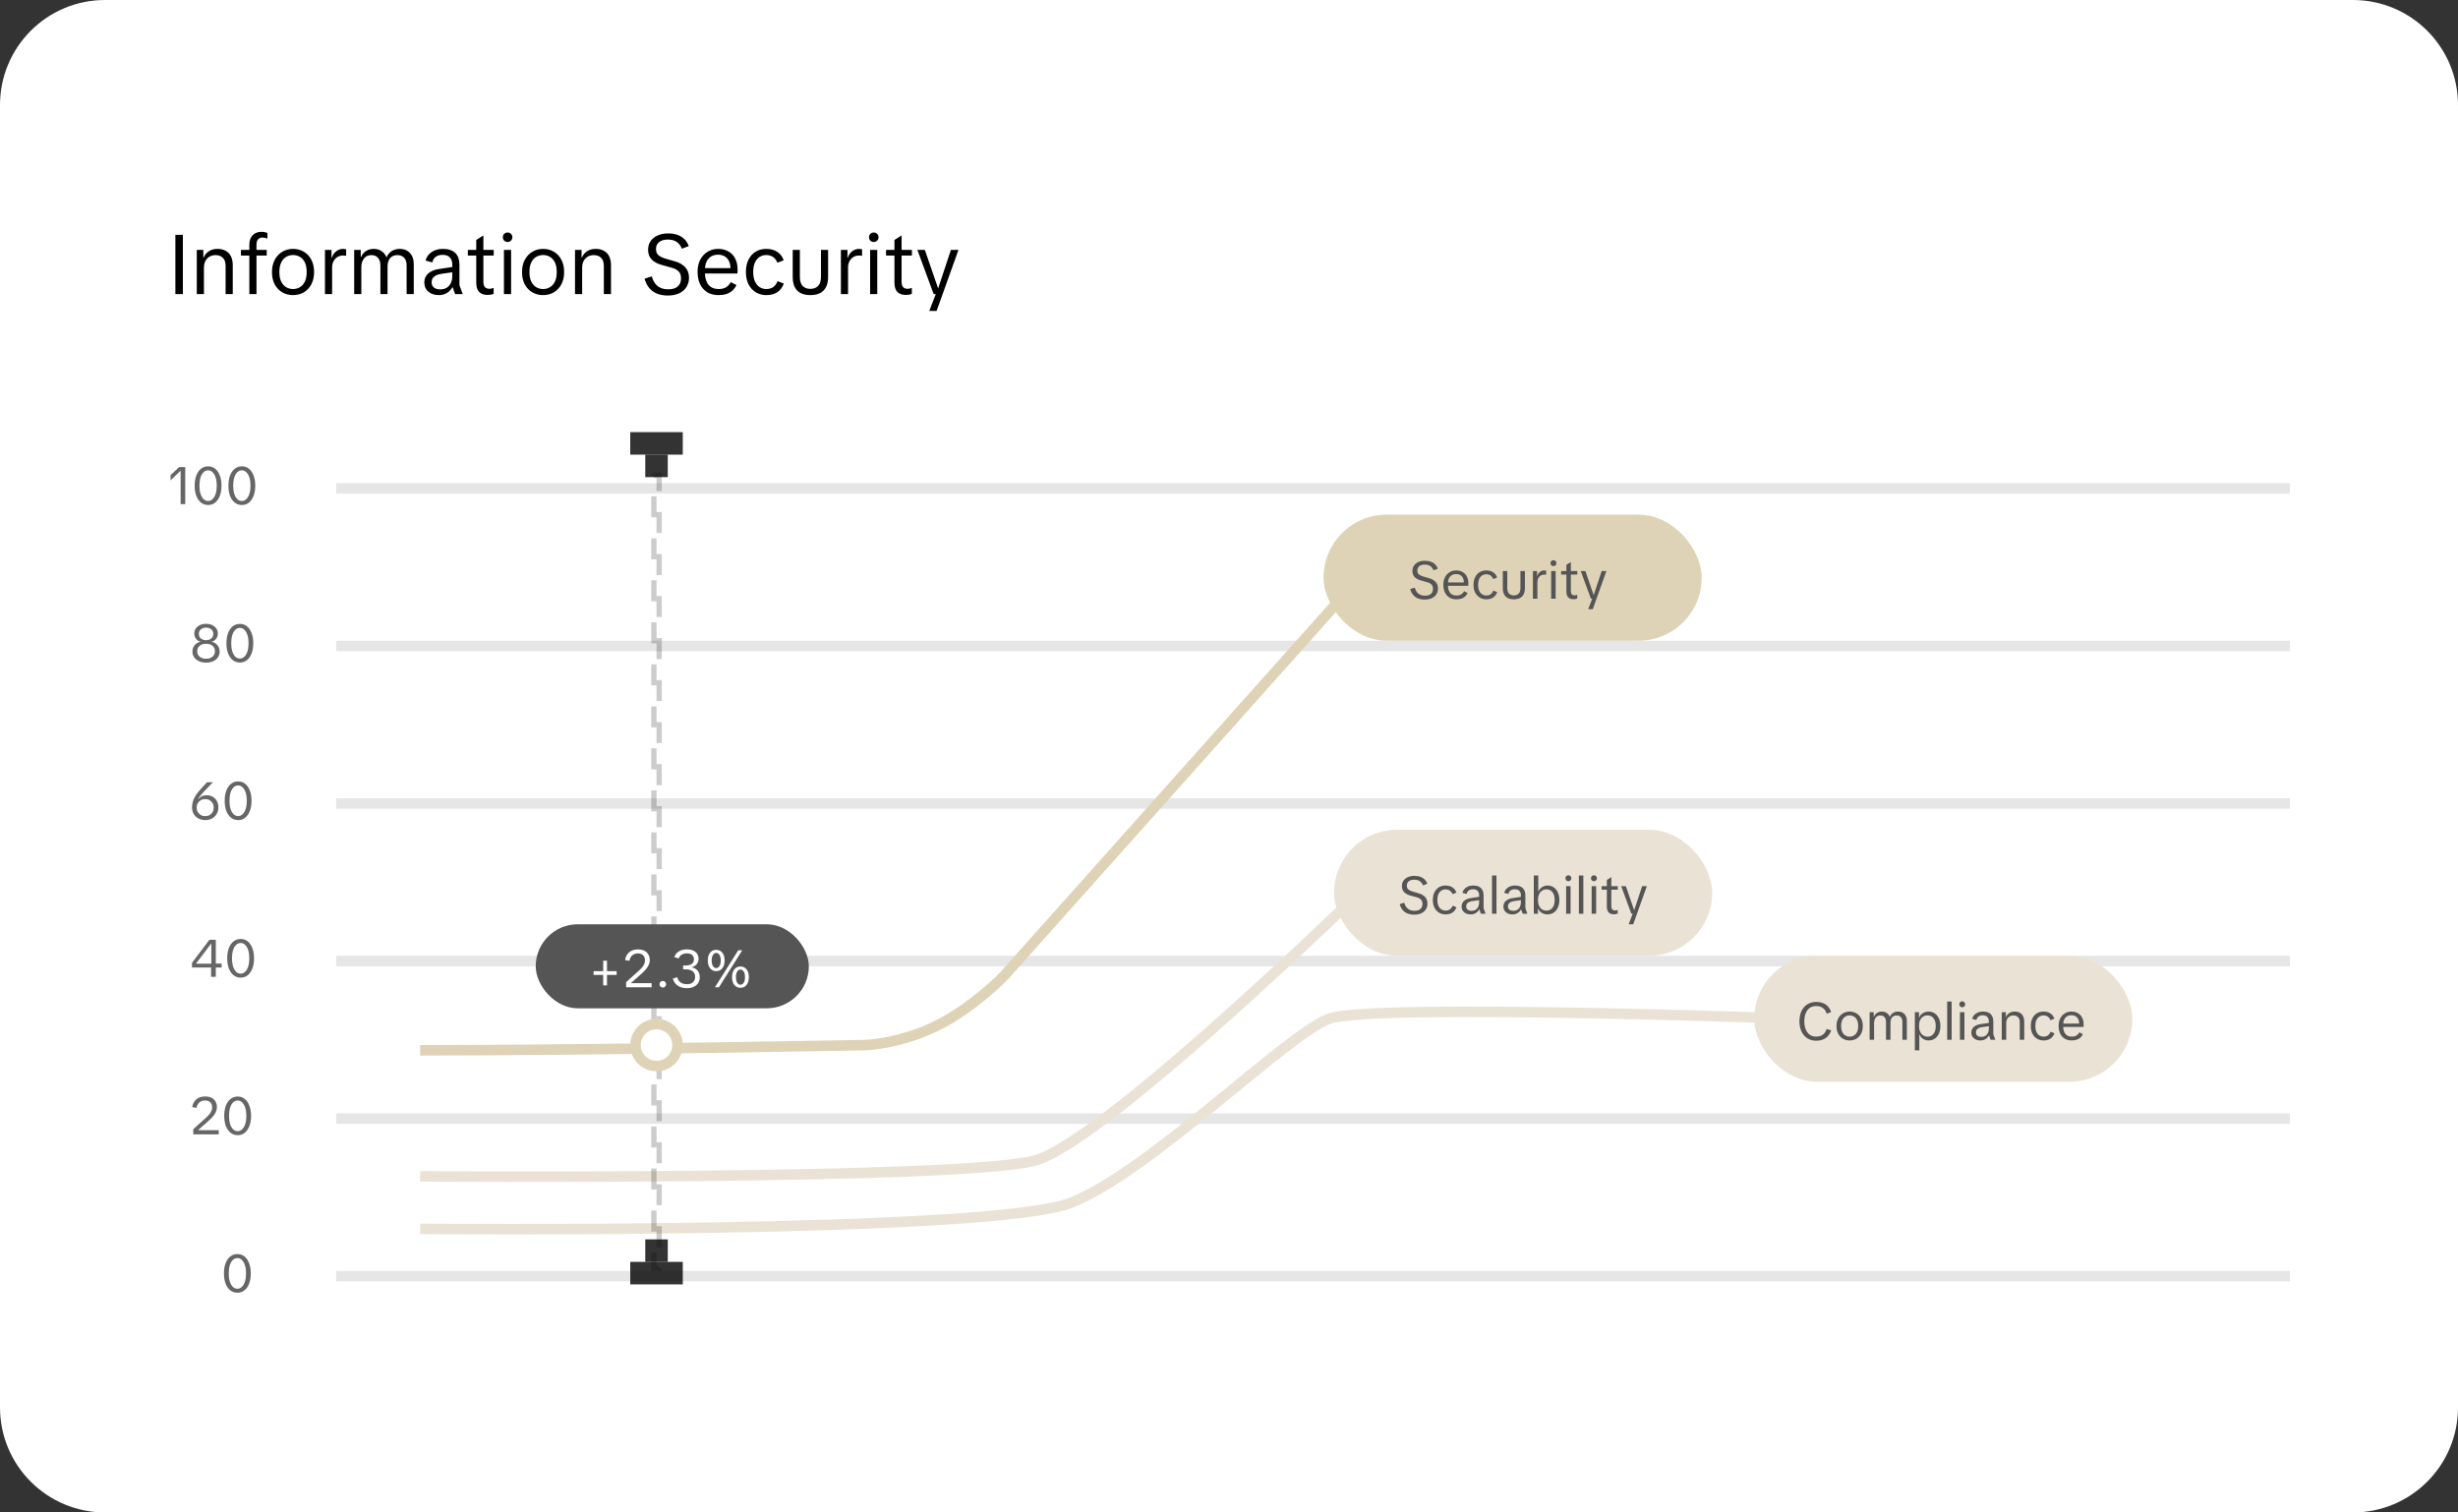 <svg width="234" height="144" viewBox="0 0 234 144" fill="none" xmlns="http://www.w3.org/2000/svg">
<rect x="0" y="0" width="234" height="144" fill="#333333" stroke="none"/>
<path d="M0 10C0 4.477 4.477 0 10 0H224C229.523 0 234 4.477 234 10V134C234 139.523 229.523 144 224 144H10C4.477 144 0 139.523 0 134V10Z" fill="white"/>
<path d="M17.195 48V44.83H17.18L16.235 45.74V45.24L17.045 44.475H17.635V48H17.195ZM19.812 48.08C19.552 48.08 19.325 48.003 19.132 47.85C18.942 47.697 18.794 47.483 18.687 47.21C18.584 46.933 18.532 46.61 18.532 46.24C18.532 45.87 18.584 45.548 18.687 45.275C18.794 44.998 18.942 44.783 19.132 44.63C19.325 44.477 19.552 44.4 19.812 44.4C20.072 44.4 20.297 44.477 20.487 44.63C20.677 44.783 20.824 44.998 20.927 45.275C21.034 45.548 21.087 45.87 21.087 46.24C21.087 46.61 21.034 46.933 20.927 47.21C20.824 47.483 20.677 47.697 20.487 47.85C20.297 48.003 20.072 48.08 19.812 48.08ZM19.812 47.7C19.972 47.7 20.114 47.64 20.237 47.52C20.364 47.4 20.462 47.23 20.532 47.01C20.602 46.79 20.637 46.533 20.637 46.24C20.637 45.947 20.602 45.69 20.532 45.47C20.462 45.25 20.364 45.08 20.237 44.96C20.114 44.84 19.972 44.78 19.812 44.78C19.649 44.78 19.504 44.84 19.377 44.96C19.254 45.08 19.157 45.25 19.087 45.47C19.02 45.69 18.987 45.947 18.987 46.24C18.987 46.533 19.02 46.79 19.087 47.01C19.157 47.23 19.254 47.4 19.377 47.52C19.504 47.64 19.649 47.7 19.812 47.7ZM23.025 48.08C22.765 48.08 22.538 48.003 22.345 47.85C22.155 47.697 22.006 47.483 21.9 47.21C21.797 46.933 21.745 46.61 21.745 46.24C21.745 45.87 21.797 45.548 21.9 45.275C22.006 44.998 22.155 44.783 22.345 44.63C22.538 44.477 22.765 44.4 23.025 44.4C23.285 44.4 23.51 44.477 23.7 44.63C23.89 44.783 24.037 44.998 24.14 45.275C24.247 45.548 24.3 45.87 24.3 46.24C24.3 46.61 24.247 46.933 24.14 47.21C24.037 47.483 23.89 47.697 23.7 47.85C23.51 48.003 23.285 48.08 23.025 48.08ZM23.025 47.7C23.185 47.7 23.326 47.64 23.45 47.52C23.576 47.4 23.675 47.23 23.745 47.01C23.815 46.79 23.85 46.533 23.85 46.24C23.85 45.947 23.815 45.69 23.745 45.47C23.675 45.25 23.576 45.08 23.45 44.96C23.326 44.84 23.185 44.78 23.025 44.78C22.861 44.78 22.716 44.84 22.59 44.96C22.466 45.08 22.37 45.25 22.3 45.47C22.233 45.69 22.2 45.947 22.2 46.24C22.2 46.533 22.233 46.79 22.3 47.01C22.37 47.23 22.466 47.4 22.59 47.52C22.716 47.64 22.861 47.7 23.025 47.7Z" fill="#666666"/>
<path d="M19.615 63.085C19.358 63.085 19.132 63.04 18.935 62.95C18.742 62.86 18.59 62.737 18.48 62.58C18.373 62.42 18.32 62.235 18.32 62.025C18.32 61.862 18.353 61.717 18.42 61.59C18.49 61.46 18.582 61.353 18.695 61.27C18.808 61.187 18.932 61.133 19.065 61.11V61.09C18.962 61.067 18.867 61.02 18.78 60.95C18.697 60.877 18.628 60.787 18.575 60.68C18.522 60.573 18.495 60.457 18.495 60.33C18.495 60.143 18.542 59.982 18.635 59.845C18.732 59.705 18.863 59.595 19.03 59.515C19.2 59.435 19.397 59.395 19.62 59.395C19.84 59.395 20.033 59.435 20.2 59.515C20.37 59.595 20.502 59.705 20.595 59.845C20.692 59.982 20.74 60.143 20.74 60.33C20.74 60.457 20.713 60.573 20.66 60.68C20.607 60.787 20.537 60.877 20.45 60.95C20.367 61.02 20.273 61.067 20.17 61.09V61.11C20.303 61.133 20.427 61.187 20.54 61.27C20.653 61.353 20.743 61.46 20.81 61.59C20.877 61.717 20.91 61.862 20.91 62.025C20.91 62.235 20.857 62.42 20.75 62.58C20.643 62.74 20.492 62.865 20.295 62.955C20.102 63.042 19.875 63.085 19.615 63.085ZM19.615 62.72C19.872 62.72 20.077 62.655 20.23 62.525C20.383 62.392 20.46 62.218 20.46 62.005C20.46 61.788 20.383 61.615 20.23 61.485C20.077 61.355 19.872 61.29 19.615 61.29C19.362 61.29 19.158 61.355 19.005 61.485C18.852 61.615 18.775 61.788 18.775 62.005C18.775 62.218 18.852 62.392 19.005 62.525C19.158 62.655 19.362 62.72 19.615 62.72ZM19.615 60.95C19.822 60.95 19.988 60.895 20.115 60.785C20.242 60.672 20.305 60.525 20.305 60.345C20.305 60.168 20.242 60.027 20.115 59.92C19.988 59.81 19.822 59.755 19.615 59.755C19.412 59.755 19.247 59.81 19.12 59.92C18.993 60.027 18.93 60.168 18.93 60.345C18.93 60.525 18.993 60.672 19.12 60.785C19.247 60.895 19.412 60.95 19.615 60.95ZM22.837 63.08C22.577 63.08 22.351 63.003 22.157 62.85C21.967 62.697 21.819 62.483 21.712 62.21C21.609 61.933 21.557 61.61 21.557 61.24C21.557 60.87 21.609 60.548 21.712 60.275C21.819 59.998 21.967 59.783 22.157 59.63C22.351 59.477 22.577 59.4 22.837 59.4C23.097 59.4 23.322 59.477 23.512 59.63C23.702 59.783 23.849 59.998 23.952 60.275C24.059 60.548 24.112 60.87 24.112 61.24C24.112 61.61 24.059 61.933 23.952 62.21C23.849 62.483 23.702 62.697 23.512 62.85C23.322 63.003 23.097 63.08 22.837 63.08ZM22.837 62.7C22.997 62.7 23.139 62.64 23.262 62.52C23.389 62.4 23.487 62.23 23.557 62.01C23.627 61.79 23.662 61.533 23.662 61.24C23.662 60.947 23.627 60.69 23.557 60.47C23.487 60.25 23.389 60.08 23.262 59.96C23.139 59.84 22.997 59.78 22.837 59.78C22.674 59.78 22.529 59.84 22.402 59.96C22.279 60.08 22.182 60.25 22.112 60.47C22.046 60.69 22.012 60.947 22.012 61.24C22.012 61.533 22.046 61.79 22.112 62.01C22.182 62.23 22.279 62.4 22.402 62.52C22.529 62.64 22.674 62.7 22.837 62.7Z" fill="#666666"/>
<path d="M19.54 78.08C19.293 78.08 19.075 78.028 18.885 77.925C18.695 77.822 18.547 77.678 18.44 77.495C18.333 77.312 18.28 77.1 18.28 76.86C18.28 76.667 18.307 76.48 18.36 76.3C18.417 76.12 18.503 75.938 18.62 75.755C18.737 75.568 18.885 75.375 19.065 75.175L19.71 74.475H20.27L19.515 75.265C19.382 75.405 19.273 75.523 19.19 75.62C19.107 75.717 19.038 75.802 18.985 75.875C18.932 75.948 18.885 76.02 18.845 76.09H18.87C18.97 75.97 19.082 75.878 19.205 75.815C19.332 75.748 19.48 75.715 19.65 75.715C19.877 75.715 20.075 75.763 20.245 75.86C20.418 75.957 20.552 76.092 20.645 76.265C20.742 76.435 20.79 76.637 20.79 76.87C20.79 77.103 20.737 77.312 20.63 77.495C20.523 77.678 20.375 77.822 20.185 77.925C19.998 78.028 19.783 78.08 19.54 78.08ZM19.54 77.705C19.697 77.705 19.835 77.67 19.955 77.6C20.078 77.53 20.173 77.435 20.24 77.315C20.31 77.192 20.345 77.05 20.345 76.89C20.345 76.733 20.31 76.595 20.24 76.475C20.17 76.352 20.075 76.255 19.955 76.185C19.835 76.115 19.695 76.08 19.535 76.08C19.378 76.08 19.238 76.115 19.115 76.185C18.992 76.255 18.895 76.352 18.825 76.475C18.755 76.595 18.72 76.733 18.72 76.89C18.72 77.05 18.755 77.192 18.825 77.315C18.895 77.435 18.992 77.53 19.115 77.6C19.238 77.67 19.38 77.705 19.54 77.705ZM22.671 78.08C22.411 78.08 22.185 78.003 21.991 77.85C21.801 77.697 21.653 77.483 21.546 77.21C21.443 76.933 21.391 76.61 21.391 76.24C21.391 75.87 21.443 75.548 21.546 75.275C21.653 74.998 21.801 74.783 21.991 74.63C22.185 74.477 22.411 74.4 22.671 74.4C22.931 74.4 23.156 74.477 23.346 74.63C23.536 74.783 23.683 74.998 23.786 75.275C23.893 75.548 23.946 75.87 23.946 76.24C23.946 76.61 23.893 76.933 23.786 77.21C23.683 77.483 23.536 77.697 23.346 77.85C23.156 78.003 22.931 78.08 22.671 78.08ZM22.671 77.7C22.831 77.7 22.973 77.64 23.096 77.52C23.223 77.4 23.321 77.23 23.391 77.01C23.461 76.79 23.496 76.533 23.496 76.24C23.496 75.947 23.461 75.69 23.391 75.47C23.321 75.25 23.223 75.08 23.096 74.96C22.973 74.84 22.831 74.78 22.671 74.78C22.508 74.78 22.363 74.84 22.236 74.96C22.113 75.08 22.016 75.25 21.946 75.47C21.88 75.69 21.846 75.947 21.846 76.24C21.846 76.533 21.88 76.79 21.946 77.01C22.016 77.23 22.113 77.4 22.236 77.52C22.363 77.64 22.508 77.7 22.671 77.7Z" fill="#666666"/>
<path d="M20.095 93V91.985L20.115 91.865V89.845H20.095L18.67 91.73V91.75H20.27L20.38 91.74H21.1V92.115H18.275V91.675L19.935 89.475H20.545V93H20.095ZM22.91 93.08C22.651 93.08 22.424 93.003 22.23 92.85C22.041 92.697 21.892 92.483 21.785 92.21C21.682 91.933 21.631 91.61 21.631 91.24C21.631 90.87 21.682 90.548 21.785 90.275C21.892 89.998 22.041 89.783 22.23 89.63C22.424 89.477 22.651 89.4 22.91 89.4C23.171 89.4 23.395 89.477 23.585 89.63C23.776 89.783 23.922 89.998 24.026 90.275C24.132 90.548 24.186 90.87 24.186 91.24C24.186 91.61 24.132 91.933 24.026 92.21C23.922 92.483 23.776 92.697 23.585 92.85C23.395 93.003 23.171 93.08 22.91 93.08ZM22.91 92.7C23.07 92.7 23.212 92.64 23.335 92.52C23.462 92.4 23.561 92.23 23.631 92.01C23.701 91.79 23.735 91.533 23.735 91.24C23.735 90.947 23.701 90.69 23.631 90.47C23.561 90.25 23.462 90.08 23.335 89.96C23.212 89.84 23.07 89.78 22.91 89.78C22.747 89.78 22.602 89.84 22.476 89.96C22.352 90.08 22.256 90.25 22.186 90.47C22.119 90.69 22.085 90.947 22.085 91.24C22.085 91.533 22.119 91.79 22.186 92.01C22.256 92.23 22.352 92.4 22.476 92.52C22.602 92.64 22.747 92.7 22.91 92.7Z" fill="#666666"/>
<path d="M18.4 108V107.51L19.615 106.415C19.762 106.285 19.877 106.165 19.96 106.055C20.043 105.945 20.103 105.84 20.14 105.74C20.177 105.637 20.195 105.532 20.195 105.425C20.195 105.225 20.135 105.067 20.015 104.95C19.898 104.833 19.732 104.775 19.515 104.775C19.302 104.775 19.125 104.837 18.985 104.96C18.845 105.08 18.753 105.253 18.71 105.48L18.3 105.405C18.333 105.198 18.402 105.02 18.505 104.87C18.612 104.717 18.75 104.6 18.92 104.52C19.09 104.437 19.29 104.395 19.52 104.395C19.757 104.395 19.958 104.435 20.125 104.515C20.292 104.595 20.42 104.712 20.51 104.865C20.603 105.015 20.65 105.197 20.65 105.41C20.65 105.553 20.622 105.693 20.565 105.83C20.512 105.963 20.428 106.102 20.315 106.245C20.202 106.385 20.058 106.533 19.885 106.69L18.875 107.58V107.605H20.825V108H18.4ZM22.627 108.08C22.367 108.08 22.141 108.003 21.947 107.85C21.757 107.697 21.609 107.483 21.502 107.21C21.399 106.933 21.347 106.61 21.347 106.24C21.347 105.87 21.399 105.548 21.502 105.275C21.609 104.998 21.757 104.783 21.947 104.63C22.141 104.477 22.367 104.4 22.627 104.4C22.887 104.4 23.112 104.477 23.302 104.63C23.492 104.783 23.639 104.998 23.742 105.275C23.849 105.548 23.902 105.87 23.902 106.24C23.902 106.61 23.849 106.933 23.742 107.21C23.639 107.483 23.492 107.697 23.302 107.85C23.112 108.003 22.887 108.08 22.627 108.08ZM22.627 107.7C22.787 107.7 22.929 107.64 23.052 107.52C23.179 107.4 23.277 107.23 23.347 107.01C23.417 106.79 23.452 106.533 23.452 106.24C23.452 105.947 23.417 105.69 23.347 105.47C23.277 105.25 23.179 105.08 23.052 104.96C22.929 104.84 22.787 104.78 22.627 104.78C22.464 104.78 22.319 104.84 22.192 104.96C22.069 105.08 21.972 105.25 21.902 105.47C21.836 105.69 21.802 105.947 21.802 106.24C21.802 106.533 21.836 106.79 21.902 107.01C21.972 107.23 22.069 107.4 22.192 107.52C22.319 107.64 22.464 107.7 22.627 107.7Z" fill="#666666"/>
<path d="M22.6 123.08C22.34 123.08 22.113 123.003 21.92 122.85C21.73 122.697 21.582 122.483 21.475 122.21C21.372 121.933 21.32 121.61 21.32 121.24C21.32 120.87 21.372 120.548 21.475 120.275C21.582 119.998 21.73 119.783 21.92 119.63C22.113 119.477 22.34 119.4 22.6 119.4C22.86 119.4 23.085 119.477 23.275 119.63C23.465 119.783 23.612 119.998 23.715 120.275C23.822 120.548 23.875 120.87 23.875 121.24C23.875 121.61 23.822 121.933 23.715 122.21C23.612 122.483 23.465 122.697 23.275 122.85C23.085 123.003 22.86 123.08 22.6 123.08ZM22.6 122.7C22.76 122.7 22.902 122.64 23.025 122.52C23.152 122.4 23.25 122.23 23.32 122.01C23.39 121.79 23.425 121.533 23.425 121.24C23.425 120.947 23.39 120.69 23.32 120.47C23.25 120.25 23.152 120.08 23.025 119.96C22.902 119.84 22.76 119.78 22.6 119.78C22.437 119.78 22.292 119.84 22.165 119.96C22.042 120.08 21.945 120.25 21.875 120.47C21.808 120.69 21.775 120.947 21.775 121.24C21.775 121.533 21.808 121.79 21.875 122.01C21.945 122.23 22.042 122.4 22.165 122.52C22.292 122.64 22.437 122.7 22.6 122.7Z" fill="#666666"/>
<rect x="32" y="46" width="186" height="1" fill="black" fill-opacity="0.1"/>
<rect x="32" y="61" width="186" height="1" fill="black" fill-opacity="0.1"/>
<rect x="32" y="76" width="186" height="1" fill="black" fill-opacity="0.1"/>
<rect x="32" y="91" width="186" height="1" fill="black" fill-opacity="0.1"/>
<rect x="32" y="106" width="186" height="1" fill="black" fill-opacity="0.1"/>
<rect x="32" y="121" width="186" height="1" fill="black" fill-opacity="0.1"/>
<path d="M40 117C40 117 94.5 117.5 102 114.5C109.5 111.5 122.5 98.5 126.5 97C130.5 95.499 171 97 171 97" stroke="#EAE3D5"/>
<path d="M40 112C40 112 91.5 112.376 98.5 110.5C105.5 108.624 132.5 82 132.5 82" stroke="#EAE3D5"/>
<path d="M40 100C56.207 100 82.5 99.5 82.5 99.5C82.5 99.5 85.971 99.347 89.5 97.5C92.805 95.77 95.5 93 95.5 93L133 51" stroke="#DFD3B7"/>
<rect x="167" y="91" width="36" height="12" rx="6" fill="#EAE3D5"/>
<path d="M172.9 99.085C172.583 99.085 172.305 99.01 172.065 98.86C171.825 98.707 171.638 98.492 171.505 98.215C171.372 97.938 171.305 97.613 171.305 97.24C171.305 96.957 171.342 96.703 171.415 96.48C171.492 96.253 171.6 96.058 171.74 95.895C171.88 95.732 172.047 95.608 172.24 95.525C172.437 95.438 172.655 95.395 172.895 95.395C173.142 95.395 173.358 95.432 173.545 95.505C173.732 95.575 173.89 95.682 174.02 95.825C174.15 95.968 174.252 96.147 174.325 96.36L173.905 96.51C173.825 96.267 173.7 96.085 173.53 95.965C173.363 95.845 173.15 95.785 172.89 95.785C172.66 95.785 172.46 95.843 172.29 95.96C172.123 96.077 171.995 96.245 171.905 96.465C171.815 96.682 171.77 96.94 171.77 97.24C171.77 97.537 171.815 97.795 171.905 98.015C171.998 98.232 172.128 98.4 172.295 98.52C172.465 98.637 172.665 98.695 172.895 98.695C173.152 98.695 173.363 98.635 173.53 98.515C173.697 98.392 173.82 98.208 173.9 97.965L174.33 98.105C174.253 98.322 174.148 98.502 174.015 98.645C173.885 98.788 173.727 98.898 173.54 98.975C173.353 99.048 173.14 99.085 172.9 99.085ZM176.084 99.06C175.847 99.06 175.634 99.005 175.444 98.895C175.254 98.782 175.104 98.623 174.994 98.42C174.887 98.213 174.834 97.97 174.834 97.69C174.834 97.407 174.889 97.163 174.999 96.96C175.109 96.753 175.259 96.593 175.449 96.48C175.639 96.367 175.851 96.31 176.084 96.31C176.324 96.31 176.539 96.367 176.729 96.48C176.919 96.59 177.067 96.748 177.174 96.955C177.284 97.158 177.339 97.403 177.339 97.69C177.339 97.97 177.284 98.213 177.174 98.42C177.067 98.623 176.919 98.782 176.729 98.895C176.539 99.005 176.324 99.06 176.084 99.06ZM176.089 98.7C176.236 98.7 176.371 98.663 176.494 98.59C176.617 98.517 176.716 98.407 176.789 98.26C176.862 98.11 176.899 97.92 176.899 97.69C176.899 97.457 176.862 97.265 176.789 97.115C176.716 96.965 176.617 96.855 176.494 96.785C176.371 96.712 176.236 96.675 176.089 96.675C175.939 96.675 175.802 96.712 175.679 96.785C175.556 96.855 175.457 96.965 175.384 97.115C175.311 97.265 175.274 97.457 175.274 97.69C175.274 97.92 175.311 98.11 175.384 98.26C175.457 98.407 175.556 98.517 175.679 98.59C175.802 98.663 175.939 98.7 176.089 98.7ZM177.987 99V96.37H178.377V96.795H178.397C178.463 96.638 178.562 96.518 178.692 96.435C178.822 96.352 178.973 96.31 179.147 96.31C179.33 96.31 179.485 96.353 179.612 96.44C179.742 96.523 179.838 96.643 179.902 96.8H179.917C179.987 96.643 180.088 96.523 180.222 96.44C180.358 96.353 180.517 96.31 180.697 96.31C180.86 96.31 181.003 96.345 181.127 96.415C181.25 96.482 181.348 96.583 181.422 96.72C181.495 96.857 181.532 97.028 181.532 97.235V99H181.107V97.29C181.107 97.093 181.058 96.943 180.962 96.84C180.865 96.733 180.73 96.68 180.557 96.68C180.37 96.68 180.225 96.742 180.122 96.865C180.022 96.985 179.972 97.155 179.972 97.375V99H179.547V97.29C179.547 97.097 179.498 96.947 179.402 96.84C179.308 96.733 179.177 96.68 179.007 96.68C178.823 96.68 178.678 96.747 178.572 96.88C178.465 97.01 178.412 97.187 178.412 97.41V99H177.987ZM182.293 100V96.37H182.688V96.87H182.708C182.748 96.76 182.812 96.663 182.898 96.58C182.988 96.497 183.092 96.432 183.208 96.385C183.325 96.335 183.45 96.31 183.583 96.31C183.81 96.31 184.008 96.367 184.178 96.48C184.352 96.59 184.485 96.748 184.578 96.955C184.675 97.162 184.723 97.407 184.723 97.69C184.723 97.97 184.675 98.213 184.578 98.42C184.485 98.627 184.353 98.785 184.183 98.895C184.013 99.005 183.813 99.06 183.583 99.06C183.457 99.06 183.337 99.037 183.223 98.99C183.11 98.94 183.01 98.873 182.923 98.79C182.84 98.703 182.777 98.605 182.733 98.495H182.718V100H182.293ZM183.498 98.7C183.658 98.7 183.797 98.66 183.913 98.58C184.03 98.5 184.12 98.385 184.183 98.235C184.25 98.082 184.283 97.9 184.283 97.69C184.283 97.477 184.25 97.295 184.183 97.145C184.12 96.995 184.03 96.88 183.913 96.8C183.797 96.717 183.658 96.675 183.498 96.675C183.335 96.675 183.192 96.717 183.068 96.8C182.948 96.88 182.855 96.995 182.788 97.145C182.722 97.295 182.688 97.477 182.688 97.69C182.688 97.89 182.723 98.067 182.793 98.22C182.863 98.373 182.958 98.492 183.078 98.575C183.202 98.658 183.342 98.7 183.498 98.7ZM185.37 99V95.355H185.795V99H185.37ZM186.585 99V96.37H187.01V99H186.585ZM186.805 95.9C186.725 95.9 186.657 95.873 186.6 95.82C186.547 95.767 186.52 95.698 186.52 95.615C186.52 95.535 186.547 95.468 186.6 95.415C186.657 95.362 186.725 95.335 186.805 95.335C186.882 95.335 186.947 95.362 187 95.415C187.057 95.468 187.085 95.535 187.085 95.615C187.085 95.698 187.057 95.767 187 95.82C186.947 95.873 186.882 95.9 186.805 95.9ZM188.541 99.06C188.281 99.06 188.071 98.992 187.911 98.855C187.751 98.718 187.671 98.537 187.671 98.31C187.671 98.093 187.748 97.915 187.901 97.775C188.058 97.635 188.278 97.545 188.561 97.505L189.561 97.355V97.67L188.691 97.795C188.495 97.825 188.348 97.882 188.251 97.965C188.155 98.048 188.106 98.158 188.106 98.295C188.106 98.428 188.151 98.533 188.241 98.61C188.335 98.683 188.463 98.72 188.626 98.72C188.77 98.72 188.895 98.688 189.001 98.625C189.108 98.558 189.19 98.467 189.246 98.35C189.306 98.23 189.336 98.09 189.336 97.93V97.225C189.336 97.055 189.288 96.92 189.191 96.82C189.098 96.717 188.956 96.665 188.766 96.665C188.6 96.665 188.465 96.702 188.361 96.775C188.258 96.848 188.186 96.962 188.146 97.115L187.746 97.005C187.803 96.792 187.923 96.623 188.106 96.5C188.29 96.373 188.513 96.31 188.776 96.31C189.106 96.31 189.353 96.392 189.516 96.555C189.68 96.718 189.761 96.945 189.761 97.235V98.465L189.956 99H189.506L189.361 98.595H189.341C189.265 98.735 189.156 98.848 189.016 98.935C188.88 99.018 188.721 99.06 188.541 99.06ZM192.28 99V97.33C192.28 97.107 192.225 96.943 192.115 96.84C192.005 96.733 191.862 96.68 191.685 96.68C191.475 96.68 191.307 96.748 191.18 96.885C191.053 97.018 190.99 97.198 190.99 97.425V99H190.565V96.37H190.955V96.83H190.97C191.04 96.667 191.145 96.54 191.285 96.45C191.425 96.357 191.595 96.31 191.795 96.31C191.982 96.31 192.142 96.347 192.275 96.42C192.412 96.49 192.517 96.597 192.59 96.74C192.667 96.883 192.705 97.063 192.705 97.28V99H192.28ZM194.545 99.06C194.319 99.06 194.114 99.007 193.93 98.9C193.747 98.79 193.6 98.633 193.49 98.43C193.384 98.223 193.33 97.975 193.33 97.685C193.33 97.392 193.384 97.143 193.49 96.94C193.597 96.733 193.74 96.577 193.92 96.47C194.104 96.363 194.309 96.31 194.535 96.31C194.792 96.31 195.007 96.365 195.18 96.475C195.357 96.582 195.49 96.752 195.58 96.985L195.205 97.135C195.139 96.975 195.049 96.858 194.935 96.785C194.825 96.712 194.689 96.675 194.525 96.675C194.399 96.675 194.277 96.71 194.16 96.78C194.044 96.847 193.949 96.955 193.875 97.105C193.802 97.252 193.765 97.445 193.765 97.685C193.765 97.922 193.802 98.115 193.875 98.265C193.949 98.415 194.044 98.525 194.16 98.595C194.28 98.665 194.405 98.7 194.535 98.7C194.702 98.7 194.84 98.662 194.95 98.585C195.06 98.508 195.149 98.39 195.215 98.23L195.585 98.375C195.499 98.605 195.369 98.777 195.195 98.89C195.022 99.003 194.805 99.06 194.545 99.06ZM197.217 99.06C196.96 99.06 196.738 99.003 196.552 98.89C196.365 98.773 196.222 98.61 196.122 98.4C196.025 98.19 195.977 97.948 195.977 97.675C195.977 97.402 196.028 97.163 196.132 96.96C196.238 96.757 196.383 96.598 196.567 96.485C196.753 96.368 196.963 96.31 197.197 96.31C197.43 96.31 197.633 96.36 197.807 96.46C197.983 96.557 198.118 96.697 198.212 96.88C198.308 97.06 198.357 97.275 198.357 97.525C198.357 97.572 198.357 97.618 198.357 97.665C198.357 97.712 198.353 97.748 198.347 97.775H196.227V97.455H198.087L197.937 97.53C197.94 97.34 197.912 97.18 197.852 97.05C197.792 96.92 197.705 96.822 197.592 96.755C197.478 96.688 197.345 96.655 197.192 96.655C197.042 96.655 196.908 96.688 196.792 96.755C196.675 96.822 196.582 96.925 196.512 97.065C196.445 97.205 196.412 97.388 196.412 97.615V97.69C196.412 98.01 196.48 98.258 196.617 98.435C196.757 98.612 196.965 98.7 197.242 98.7C197.405 98.7 197.545 98.667 197.662 98.6C197.778 98.533 197.875 98.43 197.952 98.29L198.292 98.46C198.232 98.59 198.152 98.7 198.052 98.79C197.952 98.88 197.832 98.948 197.692 98.995C197.552 99.038 197.393 99.06 197.217 99.06Z" fill="#555555"/>
<rect x="127" y="79" width="36" height="12" rx="6" fill="#EAE3D5"/>
<path d="M134.63 87.085C134.397 87.085 134.185 87.048 133.995 86.975C133.808 86.898 133.652 86.785 133.525 86.635C133.402 86.485 133.31 86.302 133.25 86.085L133.68 85.945C133.727 86.115 133.793 86.257 133.88 86.37C133.967 86.483 134.075 86.57 134.205 86.63C134.335 86.687 134.485 86.715 134.655 86.715C134.822 86.715 134.962 86.69 135.075 86.64C135.192 86.587 135.278 86.51 135.335 86.41C135.392 86.31 135.42 86.192 135.42 86.055C135.42 85.878 135.372 85.743 135.275 85.65C135.182 85.553 135.045 85.48 134.865 85.43L134.305 85.275C134.028 85.202 133.818 85.092 133.675 84.945C133.532 84.795 133.46 84.603 133.46 84.37C133.46 84.17 133.508 83.998 133.605 83.855C133.705 83.708 133.843 83.595 134.02 83.515C134.2 83.432 134.412 83.39 134.655 83.39C134.858 83.39 135.042 83.418 135.205 83.475C135.368 83.532 135.507 83.617 135.62 83.73C135.737 83.843 135.823 83.982 135.88 84.145L135.47 84.3C135.397 84.113 135.292 83.977 135.155 83.89C135.018 83.8 134.847 83.755 134.64 83.755C134.413 83.755 134.238 83.805 134.115 83.905C133.992 84.005 133.93 84.143 133.93 84.32C133.93 84.473 133.977 84.593 134.07 84.68C134.163 84.763 134.305 84.833 134.495 84.89L135.07 85.055C135.33 85.132 135.532 85.25 135.675 85.41C135.822 85.57 135.895 85.777 135.895 86.03C135.895 86.24 135.843 86.425 135.74 86.585C135.64 86.742 135.495 86.865 135.305 86.955C135.118 87.042 134.893 87.085 134.63 87.085ZM137.619 87.06C137.393 87.06 137.188 87.007 137.004 86.9C136.821 86.79 136.674 86.633 136.564 86.43C136.458 86.223 136.404 85.975 136.404 85.685C136.404 85.392 136.458 85.143 136.564 84.94C136.671 84.733 136.814 84.577 136.994 84.47C137.178 84.363 137.383 84.31 137.609 84.31C137.866 84.31 138.081 84.365 138.254 84.475C138.431 84.582 138.564 84.752 138.654 84.985L138.279 85.135C138.213 84.975 138.123 84.858 138.009 84.785C137.899 84.712 137.763 84.675 137.599 84.675C137.473 84.675 137.351 84.71 137.234 84.78C137.118 84.847 137.023 84.955 136.949 85.105C136.876 85.252 136.839 85.445 136.839 85.685C136.839 85.922 136.876 86.115 136.949 86.265C137.023 86.415 137.118 86.525 137.234 86.595C137.354 86.665 137.479 86.7 137.609 86.7C137.776 86.7 137.914 86.662 138.024 86.585C138.134 86.508 138.223 86.39 138.289 86.23L138.659 86.375C138.573 86.605 138.443 86.777 138.269 86.89C138.096 87.003 137.879 87.06 137.619 87.06ZM140.014 87.06C139.754 87.06 139.544 86.992 139.384 86.855C139.224 86.718 139.144 86.537 139.144 86.31C139.144 86.093 139.221 85.915 139.374 85.775C139.531 85.635 139.751 85.545 140.034 85.505L141.034 85.355V85.67L140.164 85.795C139.967 85.825 139.821 85.882 139.724 85.965C139.627 86.048 139.579 86.158 139.579 86.295C139.579 86.428 139.624 86.533 139.714 86.61C139.807 86.683 139.936 86.72 140.099 86.72C140.242 86.72 140.367 86.688 140.474 86.625C140.581 86.558 140.662 86.467 140.719 86.35C140.779 86.23 140.809 86.09 140.809 85.93V85.225C140.809 85.055 140.761 84.92 140.664 84.82C140.571 84.717 140.429 84.665 140.239 84.665C140.072 84.665 139.937 84.702 139.834 84.775C139.731 84.848 139.659 84.962 139.619 85.115L139.219 85.005C139.276 84.792 139.396 84.623 139.579 84.5C139.762 84.373 139.986 84.31 140.249 84.31C140.579 84.31 140.826 84.392 140.989 84.555C141.152 84.718 141.234 84.945 141.234 85.235V86.465L141.429 87H140.979L140.834 86.595H140.814C140.737 86.735 140.629 86.848 140.489 86.935C140.352 87.018 140.194 87.06 140.014 87.06ZM142.038 87V83.355H142.463V87H142.038ZM143.993 87.06C143.733 87.06 143.523 86.992 143.363 86.855C143.203 86.718 143.123 86.537 143.123 86.31C143.123 86.093 143.2 85.915 143.353 85.775C143.51 85.635 143.73 85.545 144.013 85.505L145.013 85.355V85.67L144.143 85.795C143.947 85.825 143.8 85.882 143.703 85.965C143.607 86.048 143.558 86.158 143.558 86.295C143.558 86.428 143.603 86.533 143.693 86.61C143.787 86.683 143.915 86.72 144.078 86.72C144.222 86.72 144.347 86.688 144.453 86.625C144.56 86.558 144.642 86.467 144.698 86.35C144.758 86.23 144.788 86.09 144.788 85.93V85.225C144.788 85.055 144.74 84.92 144.643 84.82C144.55 84.717 144.408 84.665 144.218 84.665C144.052 84.665 143.917 84.702 143.813 84.775C143.71 84.848 143.638 84.962 143.598 85.115L143.198 85.005C143.255 84.792 143.375 84.623 143.558 84.5C143.742 84.373 143.965 84.31 144.228 84.31C144.558 84.31 144.805 84.392 144.968 84.555C145.132 84.718 145.213 84.945 145.213 85.235V86.465L145.408 87H144.958L144.813 86.595H144.793C144.717 86.735 144.608 86.848 144.468 86.935C144.332 87.018 144.173 87.06 143.993 87.06ZM147.222 86.7C147.382 86.7 147.52 86.66 147.637 86.58C147.754 86.497 147.844 86.38 147.907 86.23C147.974 86.077 148.007 85.895 148.007 85.685C148.007 85.472 147.974 85.29 147.907 85.14C147.844 84.99 147.754 84.875 147.637 84.795C147.52 84.715 147.382 84.675 147.222 84.675C147.065 84.675 146.925 84.717 146.802 84.8C146.682 84.883 146.587 85 146.517 85.15C146.447 85.3 146.412 85.478 146.412 85.685C146.412 85.895 146.445 86.077 146.512 86.23C146.579 86.38 146.672 86.497 146.792 86.58C146.915 86.66 147.059 86.7 147.222 86.7ZM146.017 87V83.355H146.442V84.875H146.457C146.5 84.768 146.564 84.673 146.647 84.59C146.734 84.503 146.834 84.435 146.947 84.385C147.06 84.335 147.18 84.31 147.307 84.31C147.537 84.31 147.737 84.367 147.907 84.48C148.077 84.59 148.209 84.748 148.302 84.955C148.399 85.158 148.447 85.402 148.447 85.685C148.447 85.965 148.399 86.208 148.302 86.415C148.209 86.622 148.075 86.782 147.902 86.895C147.732 87.005 147.534 87.06 147.307 87.06C147.174 87.06 147.049 87.037 146.932 86.99C146.815 86.943 146.712 86.878 146.622 86.795C146.535 86.708 146.472 86.612 146.432 86.505H146.412V87H146.017ZM149.093 87V84.37H149.518V87H149.093ZM149.313 83.9C149.233 83.9 149.165 83.873 149.108 83.82C149.055 83.767 149.028 83.698 149.028 83.615C149.028 83.535 149.055 83.468 149.108 83.415C149.165 83.362 149.233 83.335 149.313 83.335C149.39 83.335 149.455 83.362 149.508 83.415C149.565 83.468 149.593 83.535 149.593 83.615C149.593 83.698 149.565 83.767 149.508 83.82C149.455 83.873 149.39 83.9 149.313 83.9ZM150.309 87V83.355H150.734V87H150.309ZM151.525 87V84.37H151.95V87H151.525ZM151.745 83.9C151.665 83.9 151.597 83.873 151.54 83.82C151.487 83.767 151.46 83.698 151.46 83.615C151.46 83.535 151.487 83.468 151.54 83.415C151.597 83.362 151.665 83.335 151.745 83.335C151.822 83.335 151.887 83.362 151.94 83.415C151.997 83.468 152.025 83.535 152.025 83.615C152.025 83.698 151.997 83.767 151.94 83.82C151.887 83.873 151.822 83.9 151.745 83.9ZM153.652 87.05C153.429 87.05 153.259 86.99 153.142 86.87C153.029 86.75 152.972 86.565 152.972 86.315V83.78L153.397 83.51V86.265C153.397 86.408 153.427 86.515 153.487 86.585C153.55 86.652 153.637 86.685 153.747 86.685C153.784 86.685 153.822 86.682 153.862 86.675C153.905 86.665 153.954 86.65 154.007 86.63V86.985C153.95 87.008 153.894 87.025 153.837 87.035C153.78 87.045 153.719 87.05 153.652 87.05ZM152.472 84.705V84.37H154.012V84.705H152.472ZM155.046 88L155.456 86.935L155.546 86.74L156.331 84.37H156.781L155.481 88H155.046ZM155.306 87L154.336 84.37H154.781L155.601 86.75H155.736V87H155.306Z" fill="#555555"/>
<rect x="126" y="49" width="36" height="12" rx="6" fill="#DFD3B7"/>
<path d="M135.63 57.085C135.397 57.085 135.185 57.048 134.995 56.975C134.808 56.898 134.652 56.785 134.525 56.635C134.402 56.485 134.31 56.302 134.25 56.085L134.68 55.945C134.727 56.115 134.793 56.257 134.88 56.37C134.967 56.483 135.075 56.57 135.205 56.63C135.335 56.687 135.485 56.715 135.655 56.715C135.822 56.715 135.962 56.69 136.075 56.64C136.192 56.587 136.278 56.51 136.335 56.41C136.392 56.31 136.42 56.192 136.42 56.055C136.42 55.878 136.372 55.743 136.275 55.65C136.182 55.553 136.045 55.48 135.865 55.43L135.305 55.275C135.028 55.202 134.818 55.092 134.675 54.945C134.532 54.795 134.46 54.603 134.46 54.37C134.46 54.17 134.508 53.998 134.605 53.855C134.705 53.708 134.843 53.595 135.02 53.515C135.2 53.432 135.412 53.39 135.655 53.39C135.858 53.39 136.042 53.418 136.205 53.475C136.368 53.532 136.507 53.617 136.62 53.73C136.737 53.843 136.823 53.982 136.88 54.145L136.47 54.3C136.397 54.113 136.292 53.977 136.155 53.89C136.018 53.8 135.847 53.755 135.64 53.755C135.413 53.755 135.238 53.805 135.115 53.905C134.992 54.005 134.93 54.143 134.93 54.32C134.93 54.473 134.977 54.593 135.07 54.68C135.163 54.763 135.305 54.833 135.495 54.89L136.07 55.055C136.33 55.132 136.532 55.25 136.675 55.41C136.822 55.57 136.895 55.777 136.895 56.03C136.895 56.24 136.843 56.425 136.74 56.585C136.64 56.742 136.495 56.865 136.305 56.955C136.118 57.042 135.893 57.085 135.63 57.085ZM138.644 57.06C138.388 57.06 138.166 57.003 137.979 56.89C137.793 56.773 137.649 56.61 137.549 56.4C137.453 56.19 137.404 55.948 137.404 55.675C137.404 55.402 137.456 55.163 137.559 54.96C137.666 54.757 137.811 54.598 137.994 54.485C138.181 54.368 138.391 54.31 138.624 54.31C138.858 54.31 139.061 54.36 139.234 54.46C139.411 54.557 139.546 54.697 139.639 54.88C139.736 55.06 139.784 55.275 139.784 55.525C139.784 55.572 139.784 55.618 139.784 55.665C139.784 55.712 139.781 55.748 139.774 55.775H137.654V55.455H139.514L139.364 55.53C139.368 55.34 139.339 55.18 139.279 55.05C139.219 54.92 139.133 54.822 139.019 54.755C138.906 54.688 138.773 54.655 138.619 54.655C138.469 54.655 138.336 54.688 138.219 54.755C138.103 54.822 138.009 54.925 137.939 55.065C137.873 55.205 137.839 55.388 137.839 55.615V55.69C137.839 56.01 137.908 56.258 138.044 56.435C138.184 56.612 138.393 56.7 138.669 56.7C138.833 56.7 138.973 56.667 139.089 56.6C139.206 56.533 139.303 56.43 139.379 56.29L139.719 56.46C139.659 56.59 139.579 56.7 139.479 56.79C139.379 56.88 139.259 56.948 139.119 56.995C138.979 57.038 138.821 57.06 138.644 57.06ZM141.495 57.06C141.269 57.06 141.064 57.007 140.88 56.9C140.697 56.79 140.55 56.633 140.44 56.43C140.334 56.223 140.28 55.975 140.28 55.685C140.28 55.392 140.334 55.143 140.44 54.94C140.547 54.733 140.69 54.577 140.87 54.47C141.054 54.363 141.259 54.31 141.485 54.31C141.742 54.31 141.957 54.365 142.13 54.475C142.307 54.582 142.44 54.752 142.53 54.985L142.155 55.135C142.089 54.975 141.999 54.858 141.885 54.785C141.775 54.712 141.639 54.675 141.475 54.675C141.349 54.675 141.227 54.71 141.11 54.78C140.994 54.847 140.899 54.955 140.825 55.105C140.752 55.252 140.715 55.445 140.715 55.685C140.715 55.922 140.752 56.115 140.825 56.265C140.899 56.415 140.994 56.525 141.11 56.595C141.23 56.665 141.355 56.7 141.485 56.7C141.652 56.7 141.79 56.662 141.9 56.585C142.01 56.508 142.099 56.39 142.165 56.23L142.535 56.375C142.449 56.605 142.319 56.777 142.145 56.89C141.972 57.003 141.755 57.06 141.495 57.06ZM144.116 57.06C143.896 57.06 143.706 57.022 143.546 56.945C143.39 56.865 143.27 56.745 143.186 56.585C143.106 56.425 143.066 56.223 143.066 55.98V54.37H143.491V55.97C143.491 56.223 143.548 56.407 143.661 56.52C143.778 56.633 143.93 56.69 144.116 56.69C144.303 56.69 144.455 56.633 144.571 56.52C144.688 56.407 144.746 56.223 144.746 55.97V54.37H145.171V55.98C145.171 56.223 145.13 56.425 145.046 56.585C144.963 56.745 144.843 56.865 144.686 56.945C144.53 57.022 144.34 57.06 144.116 57.06ZM145.933 57V54.37H146.323V54.85H146.338C146.385 54.687 146.47 54.557 146.593 54.46C146.716 54.36 146.858 54.31 147.018 54.31C147.051 54.31 147.083 54.313 147.113 54.32C147.146 54.323 147.173 54.328 147.193 54.335V54.725C147.17 54.718 147.143 54.713 147.113 54.71C147.083 54.707 147.048 54.705 147.008 54.705C146.885 54.705 146.773 54.735 146.673 54.795C146.576 54.855 146.5 54.938 146.443 55.045C146.386 55.152 146.358 55.277 146.358 55.42V57H145.933ZM147.671 57V54.37H148.096V57H147.671ZM147.891 53.9C147.811 53.9 147.743 53.873 147.686 53.82C147.633 53.767 147.606 53.698 147.606 53.615C147.606 53.535 147.633 53.468 147.686 53.415C147.743 53.362 147.811 53.335 147.891 53.335C147.968 53.335 148.033 53.362 148.086 53.415C148.143 53.468 148.171 53.535 148.171 53.615C148.171 53.698 148.143 53.767 148.086 53.82C148.033 53.873 147.968 53.9 147.891 53.9ZM149.799 57.05C149.575 57.05 149.405 56.99 149.289 56.87C149.175 56.75 149.119 56.565 149.119 56.315V53.78L149.544 53.51V56.265C149.544 56.408 149.574 56.515 149.634 56.585C149.697 56.652 149.784 56.685 149.894 56.685C149.93 56.685 149.969 56.682 150.009 56.675C150.052 56.665 150.1 56.65 150.154 56.63V56.985C150.097 57.008 150.04 57.025 149.984 57.035C149.927 57.045 149.865 57.05 149.799 57.05ZM148.619 54.705V54.37H150.159V54.705H148.619ZM151.193 58L151.603 56.935L151.693 56.74L152.478 54.37H152.928L151.628 58H151.193ZM151.453 57L150.483 54.37H150.928L151.748 56.75H151.883V57H151.453Z" fill="#555555"/>
<rect width="2.143" height="2.143" transform="matrix(1 0 0 -1 61.429 120.143)" fill="black" fill-opacity="0.8"/>
<rect width="5" height="2.143" transform="matrix(1 0 0 -1 60 122.286)" fill="black" fill-opacity="0.8"/>
<rect x="62.25" y="45.25" width="0.5" height="75.5" stroke="black" stroke-opacity="0.2" stroke-width="0.5" stroke-dasharray="2 2"/>
<rect x="61.429" y="43.286" width="2.143" height="2.143" fill="black" fill-opacity="0.8"/>
<rect x="60" y="41.143" width="5" height="2.143" fill="black" fill-opacity="0.8"/>
<rect x="51" y="88" width="26" height="8" rx="4" fill="#555555"/>
<path d="M58.705 92.465V92.82H56.51V92.465H58.705ZM57.785 93.82H57.425V91.465H57.785V93.82ZM59.608 94V93.51L60.823 92.415C60.97 92.285 61.085 92.165 61.168 92.055C61.251 91.945 61.311 91.84 61.348 91.74C61.385 91.637 61.403 91.532 61.403 91.425C61.403 91.225 61.343 91.067 61.223 90.95C61.106 90.833 60.94 90.775 60.723 90.775C60.51 90.775 60.333 90.837 60.193 90.96C60.053 91.08 59.961 91.253 59.918 91.48L59.508 91.405C59.541 91.198 59.61 91.02 59.713 90.87C59.82 90.717 59.958 90.6 60.128 90.52C60.298 90.437 60.498 90.395 60.728 90.395C60.965 90.395 61.166 90.435 61.333 90.515C61.5 90.595 61.628 90.712 61.718 90.865C61.811 91.015 61.858 91.197 61.858 91.41C61.858 91.553 61.83 91.693 61.773 91.83C61.72 91.963 61.636 92.102 61.523 92.245C61.41 92.385 61.266 92.533 61.093 92.69L60.083 93.58V93.605H62.033V94H59.608ZM63.098 94.025C63.011 94.025 62.937 93.993 62.873 93.93C62.813 93.867 62.783 93.793 62.783 93.71C62.783 93.623 62.813 93.55 62.873 93.49C62.937 93.427 63.011 93.395 63.098 93.395C63.188 93.395 63.263 93.427 63.323 93.49C63.383 93.55 63.413 93.623 63.413 93.71C63.413 93.793 63.383 93.867 63.323 93.93C63.263 93.993 63.188 94.025 63.098 94.025ZM65.402 94.085C65.052 94.085 64.762 94.008 64.532 93.855C64.302 93.702 64.142 93.477 64.052 93.18L64.462 93.035C64.525 93.265 64.637 93.435 64.797 93.545C64.96 93.652 65.165 93.705 65.412 93.705C65.665 93.705 65.855 93.638 65.982 93.505C66.112 93.372 66.177 93.205 66.177 93.005C66.177 92.772 66.1 92.595 65.947 92.475C65.794 92.352 65.569 92.29 65.272 92.29H65.032V92.01H65.827V92.1C66.084 92.14 66.279 92.245 66.412 92.415C66.549 92.582 66.617 92.788 66.617 93.035C66.617 93.245 66.567 93.43 66.467 93.59C66.367 93.747 66.225 93.868 66.042 93.955C65.862 94.042 65.649 94.085 65.402 94.085ZM65.032 92.15V91.925H65.267C65.504 91.925 65.695 91.878 65.842 91.785C65.989 91.692 66.062 91.538 66.062 91.325C66.062 91.155 66.004 91.02 65.887 90.92C65.77 90.82 65.604 90.77 65.387 90.77C65.207 90.77 65.045 90.81 64.902 90.89C64.762 90.97 64.662 91.093 64.602 91.26L64.192 91.12C64.252 90.957 64.339 90.822 64.452 90.715C64.569 90.605 64.705 90.523 64.862 90.47C65.022 90.417 65.195 90.39 65.382 90.39C65.612 90.39 65.81 90.427 65.977 90.5C66.147 90.57 66.277 90.673 66.367 90.81C66.457 90.943 66.502 91.102 66.502 91.285C66.502 91.468 66.455 91.625 66.362 91.755C66.272 91.882 66.142 91.98 65.972 92.05C65.802 92.117 65.602 92.15 65.372 92.15H65.032ZM68.182 90.435C68.348 90.435 68.492 90.478 68.612 90.565C68.732 90.648 68.823 90.765 68.887 90.915C68.953 91.065 68.987 91.242 68.987 91.445C68.987 91.648 68.953 91.827 68.887 91.98C68.82 92.13 68.727 92.248 68.607 92.335C68.49 92.418 68.348 92.46 68.182 92.46C68.018 92.46 67.877 92.418 67.757 92.335C67.637 92.248 67.543 92.128 67.477 91.975C67.413 91.822 67.382 91.645 67.382 91.445C67.382 91.242 67.413 91.065 67.477 90.915C67.543 90.762 67.637 90.643 67.757 90.56C67.877 90.477 68.018 90.435 68.182 90.435ZM68.182 90.725C68.055 90.725 67.952 90.79 67.872 90.92C67.792 91.047 67.752 91.222 67.752 91.445C67.752 91.672 67.792 91.85 67.872 91.98C67.952 92.107 68.055 92.17 68.182 92.17C68.308 92.17 68.412 92.107 68.492 91.98C68.572 91.85 68.612 91.672 68.612 91.445C68.612 91.218 68.572 91.042 68.492 90.915C68.415 90.788 68.312 90.725 68.182 90.725ZM68.062 94L70.282 90.475H70.662L68.442 94H68.062ZM70.487 92.02C70.653 92.02 70.797 92.063 70.917 92.15C71.037 92.233 71.128 92.35 71.192 92.5C71.258 92.65 71.292 92.827 71.292 93.03C71.292 93.233 71.258 93.412 71.192 93.565C71.128 93.715 71.037 93.833 70.917 93.92C70.8 94.003 70.657 94.045 70.487 94.045C70.323 94.045 70.182 94.003 70.062 93.92C69.942 93.833 69.848 93.713 69.782 93.56C69.718 93.407 69.687 93.23 69.687 93.03C69.687 92.827 69.72 92.65 69.787 92.5C69.853 92.347 69.945 92.228 70.062 92.145C70.182 92.062 70.323 92.02 70.487 92.02ZM70.487 92.31C70.36 92.31 70.257 92.375 70.177 92.505C70.1 92.632 70.062 92.807 70.062 93.03C70.062 93.257 70.1 93.435 70.177 93.565C70.257 93.692 70.36 93.755 70.487 93.755C70.617 93.755 70.722 93.692 70.802 93.565C70.882 93.435 70.922 93.257 70.922 93.03C70.922 92.803 70.882 92.627 70.802 92.5C70.722 92.373 70.617 92.31 70.487 92.31Z" fill="white"/>
<circle cx="62.5" cy="99.5" r="2" fill="white" stroke="#DFD3B7"/>
<path d="M16.696 28V22.36H17.408V28H16.696ZM21.478 28V25.328C21.478 24.971 21.39 24.709 21.214 24.544C21.038 24.373 20.808 24.288 20.526 24.288C20.19 24.288 19.92 24.397 19.718 24.616C19.515 24.829 19.414 25.117 19.414 25.48V28H18.734V23.792H19.358V24.528H19.382C19.494 24.267 19.662 24.064 19.886 23.92C20.11 23.771 20.382 23.696 20.702 23.696C21 23.696 21.256 23.755 21.47 23.872C21.688 23.984 21.856 24.155 21.974 24.384C22.096 24.613 22.158 24.901 22.158 25.248V28H21.478ZM23.737 28V23.296C23.737 22.917 23.841 22.619 24.049 22.4C24.262 22.181 24.545 22.072 24.897 22.072C25.014 22.072 25.113 22.083 25.193 22.104C25.273 22.12 25.361 22.144 25.457 22.176V22.712C25.366 22.68 25.283 22.656 25.209 22.64C25.139 22.624 25.07 22.616 25.001 22.616C24.809 22.616 24.662 22.675 24.561 22.792C24.465 22.909 24.417 23.077 24.417 23.296V28H23.737ZM22.937 24.328V23.792H25.393V24.328H22.937ZM27.892 28.096C27.514 28.096 27.172 28.008 26.868 27.832C26.564 27.651 26.324 27.397 26.148 27.072C25.978 26.741 25.892 26.352 25.892 25.904C25.892 25.451 25.98 25.061 26.156 24.736C26.332 24.405 26.572 24.149 26.876 23.968C27.18 23.787 27.519 23.696 27.892 23.696C28.276 23.696 28.62 23.787 28.924 23.968C29.228 24.144 29.466 24.397 29.636 24.728C29.812 25.053 29.9 25.445 29.9 25.904C29.9 26.352 29.812 26.741 29.636 27.072C29.466 27.397 29.228 27.651 28.924 27.832C28.62 28.008 28.276 28.096 27.892 28.096ZM27.9 27.52C28.135 27.52 28.351 27.461 28.548 27.344C28.746 27.227 28.903 27.051 29.02 26.816C29.138 26.576 29.196 26.272 29.196 25.904C29.196 25.531 29.138 25.224 29.02 24.984C28.903 24.744 28.746 24.568 28.548 24.456C28.351 24.339 28.135 24.28 27.9 24.28C27.66 24.28 27.442 24.339 27.244 24.456C27.047 24.568 26.89 24.744 26.772 24.984C26.655 25.224 26.596 25.531 26.596 25.904C26.596 26.272 26.655 26.576 26.772 26.816C26.89 27.051 27.047 27.227 27.244 27.344C27.442 27.461 27.66 27.52 27.9 27.52ZM30.937 28V23.792H31.561V24.56H31.585C31.659 24.299 31.795 24.091 31.993 23.936C32.19 23.776 32.417 23.696 32.673 23.696C32.726 23.696 32.777 23.701 32.825 23.712C32.878 23.717 32.921 23.725 32.953 23.736V24.36C32.915 24.349 32.873 24.341 32.825 24.336C32.777 24.331 32.721 24.328 32.657 24.328C32.459 24.328 32.281 24.376 32.121 24.472C31.966 24.568 31.843 24.701 31.753 24.872C31.662 25.043 31.617 25.243 31.617 25.472V28H30.937ZM33.718 28V23.792H34.342V24.472H34.374C34.481 24.221 34.638 24.029 34.846 23.896C35.054 23.763 35.297 23.696 35.574 23.696C35.867 23.696 36.115 23.765 36.318 23.904C36.526 24.037 36.681 24.229 36.782 24.48H36.806C36.918 24.229 37.081 24.037 37.294 23.904C37.513 23.765 37.766 23.696 38.054 23.696C38.315 23.696 38.545 23.752 38.742 23.864C38.939 23.971 39.097 24.133 39.214 24.352C39.331 24.571 39.39 24.845 39.39 25.176V28H38.71V25.264C38.71 24.949 38.633 24.709 38.478 24.544C38.323 24.373 38.107 24.288 37.83 24.288C37.531 24.288 37.299 24.387 37.134 24.584C36.974 24.776 36.894 25.048 36.894 25.4V28H36.214V25.264C36.214 24.955 36.137 24.715 35.982 24.544C35.833 24.373 35.622 24.288 35.35 24.288C35.057 24.288 34.825 24.395 34.654 24.608C34.483 24.816 34.398 25.099 34.398 25.456V28H33.718ZM41.785 28.096C41.369 28.096 41.033 27.987 40.777 27.768C40.521 27.549 40.393 27.259 40.393 26.896C40.393 26.549 40.515 26.264 40.761 26.04C41.011 25.816 41.363 25.672 41.817 25.608L43.417 25.368V25.872L42.025 26.072C41.71 26.12 41.475 26.211 41.321 26.344C41.166 26.477 41.089 26.653 41.089 26.872C41.089 27.085 41.161 27.253 41.305 27.376C41.454 27.493 41.659 27.552 41.921 27.552C42.15 27.552 42.35 27.501 42.521 27.4C42.691 27.293 42.822 27.147 42.913 26.96C43.009 26.768 43.057 26.544 43.057 26.288V25.16C43.057 24.888 42.979 24.672 42.825 24.512C42.675 24.347 42.449 24.264 42.145 24.264C41.878 24.264 41.662 24.323 41.497 24.44C41.331 24.557 41.217 24.739 41.153 24.984L40.513 24.808C40.603 24.467 40.795 24.197 41.089 24C41.382 23.797 41.739 23.696 42.161 23.696C42.689 23.696 43.083 23.827 43.345 24.088C43.606 24.349 43.737 24.712 43.737 25.176V27.144L44.049 28H43.329L43.097 27.352H43.065C42.942 27.576 42.769 27.757 42.545 27.896C42.326 28.029 42.073 28.096 41.785 28.096ZM46.426 28.08C46.069 28.08 45.797 27.984 45.61 27.792C45.429 27.6 45.338 27.304 45.338 26.904V22.848L46.018 22.416V26.824C46.018 27.053 46.066 27.224 46.162 27.336C46.264 27.443 46.402 27.496 46.578 27.496C46.637 27.496 46.698 27.491 46.762 27.48C46.831 27.464 46.909 27.44 46.994 27.408V27.976C46.904 28.013 46.813 28.04 46.722 28.056C46.632 28.072 46.533 28.08 46.426 28.08ZM44.538 24.328V23.792H47.002V24.328H44.538ZM47.976 28V23.792H48.656V28H47.976ZM48.328 23.04C48.2 23.04 48.09 22.997 48 22.912C47.914 22.827 47.872 22.717 47.872 22.584C47.872 22.456 47.914 22.349 48 22.264C48.09 22.179 48.2 22.136 48.328 22.136C48.45 22.136 48.554 22.179 48.64 22.264C48.73 22.349 48.776 22.456 48.776 22.584C48.776 22.717 48.73 22.827 48.64 22.912C48.554 22.997 48.45 23.04 48.328 23.04ZM51.697 28.096C51.318 28.096 50.977 28.008 50.673 27.832C50.369 27.651 50.129 27.397 49.953 27.072C49.782 26.741 49.697 26.352 49.697 25.904C49.697 25.451 49.785 25.061 49.961 24.736C50.137 24.405 50.377 24.149 50.681 23.968C50.985 23.787 51.324 23.696 51.697 23.696C52.081 23.696 52.425 23.787 52.729 23.968C53.033 24.144 53.27 24.397 53.441 24.728C53.617 25.053 53.705 25.445 53.705 25.904C53.705 26.352 53.617 26.741 53.441 27.072C53.27 27.397 53.033 27.651 52.729 27.832C52.425 28.008 52.081 28.096 51.697 28.096ZM51.705 27.52C51.94 27.52 52.156 27.461 52.353 27.344C52.55 27.227 52.708 27.051 52.825 26.816C52.942 26.576 53.001 26.272 53.001 25.904C53.001 25.531 52.942 25.224 52.825 24.984C52.708 24.744 52.55 24.568 52.353 24.456C52.156 24.339 51.94 24.28 51.705 24.28C51.465 24.28 51.246 24.339 51.049 24.456C50.852 24.568 50.694 24.744 50.577 24.984C50.46 25.224 50.401 25.531 50.401 25.904C50.401 26.272 50.46 26.576 50.577 26.816C50.694 27.051 50.852 27.227 51.049 27.344C51.246 27.461 51.465 27.52 51.705 27.52ZM57.485 28V25.328C57.485 24.971 57.397 24.709 57.221 24.544C57.045 24.373 56.816 24.288 56.533 24.288C56.197 24.288 55.928 24.397 55.725 24.616C55.523 24.829 55.421 25.117 55.421 25.48V28H54.741V23.792H55.365V24.528H55.389C55.501 24.267 55.669 24.064 55.893 23.92C56.117 23.771 56.389 23.696 56.709 23.696C57.008 23.696 57.264 23.755 57.477 23.872C57.696 23.984 57.864 24.155 57.981 24.384C58.104 24.613 58.165 24.901 58.165 25.248V28H57.485ZM63.569 28.136C63.196 28.136 62.857 28.077 62.553 27.96C62.254 27.837 62.004 27.656 61.801 27.416C61.604 27.176 61.457 26.883 61.361 26.536L62.049 26.312C62.124 26.584 62.23 26.811 62.369 26.992C62.508 27.173 62.681 27.312 62.889 27.408C63.097 27.499 63.337 27.544 63.609 27.544C63.876 27.544 64.1 27.504 64.281 27.424C64.468 27.339 64.606 27.216 64.697 27.056C64.788 26.896 64.833 26.707 64.833 26.488C64.833 26.205 64.756 25.989 64.601 25.84C64.452 25.685 64.233 25.568 63.945 25.488L63.049 25.24C62.606 25.123 62.27 24.947 62.041 24.712C61.812 24.472 61.697 24.165 61.697 23.792C61.697 23.472 61.774 23.197 61.929 22.968C62.089 22.733 62.31 22.552 62.593 22.424C62.881 22.291 63.22 22.224 63.609 22.224C63.934 22.224 64.228 22.269 64.489 22.36C64.75 22.451 64.972 22.587 65.153 22.768C65.34 22.949 65.478 23.171 65.569 23.432L64.913 23.68C64.796 23.381 64.628 23.163 64.409 23.024C64.19 22.88 63.916 22.808 63.585 22.808C63.222 22.808 62.942 22.888 62.745 23.048C62.548 23.208 62.449 23.429 62.449 23.712C62.449 23.957 62.524 24.149 62.673 24.288C62.822 24.421 63.049 24.533 63.353 24.624L64.273 24.888C64.689 25.011 65.012 25.2 65.241 25.456C65.476 25.712 65.593 26.043 65.593 26.448C65.593 26.784 65.51 27.08 65.345 27.336C65.185 27.587 64.953 27.784 64.649 27.928C64.35 28.067 63.99 28.136 63.569 28.136ZM68.392 28.096C67.981 28.096 67.627 28.005 67.328 27.824C67.029 27.637 66.8 27.376 66.64 27.04C66.485 26.704 66.408 26.317 66.408 25.88C66.408 25.443 66.491 25.061 66.656 24.736C66.827 24.411 67.059 24.157 67.352 23.976C67.651 23.789 67.987 23.696 68.36 23.696C68.733 23.696 69.059 23.776 69.336 23.936C69.619 24.091 69.835 24.315 69.984 24.608C70.139 24.896 70.216 25.24 70.216 25.64C70.216 25.715 70.216 25.789 70.216 25.864C70.216 25.939 70.211 25.997 70.2 26.04H66.808V25.528H69.784L69.544 25.648C69.549 25.344 69.504 25.088 69.408 24.88C69.312 24.672 69.173 24.515 68.992 24.408C68.811 24.301 68.597 24.248 68.352 24.248C68.112 24.248 67.899 24.301 67.712 24.408C67.525 24.515 67.376 24.68 67.264 24.904C67.157 25.128 67.104 25.421 67.104 25.784V25.904C67.104 26.416 67.213 26.813 67.432 27.096C67.656 27.379 67.989 27.52 68.432 27.52C68.693 27.52 68.917 27.467 69.104 27.36C69.291 27.253 69.445 27.088 69.568 26.864L70.112 27.136C70.016 27.344 69.888 27.52 69.728 27.664C69.568 27.808 69.376 27.917 69.152 27.992C68.928 28.061 68.675 28.096 68.392 28.096ZM72.954 28.096C72.591 28.096 72.263 28.011 71.97 27.84C71.676 27.664 71.442 27.413 71.266 27.088C71.095 26.757 71.01 26.36 71.01 25.896C71.01 25.427 71.095 25.029 71.266 24.704C71.436 24.373 71.666 24.123 71.954 23.952C72.247 23.781 72.575 23.696 72.938 23.696C73.348 23.696 73.692 23.784 73.97 23.96C74.252 24.131 74.466 24.403 74.61 24.776L74.01 25.016C73.903 24.76 73.759 24.573 73.578 24.456C73.402 24.339 73.183 24.28 72.922 24.28C72.719 24.28 72.524 24.336 72.338 24.448C72.151 24.555 71.999 24.728 71.882 24.968C71.764 25.203 71.706 25.512 71.706 25.896C71.706 26.275 71.764 26.584 71.882 26.824C71.999 27.064 72.151 27.24 72.338 27.352C72.53 27.464 72.73 27.52 72.938 27.52C73.204 27.52 73.426 27.459 73.602 27.336C73.778 27.213 73.919 27.024 74.026 26.768L74.618 27C74.479 27.368 74.271 27.643 73.994 27.824C73.716 28.005 73.37 28.096 72.954 28.096ZM77.147 28.096C76.795 28.096 76.491 28.035 76.235 27.912C75.984 27.784 75.792 27.592 75.659 27.336C75.531 27.08 75.467 26.757 75.467 26.368V23.792H76.147V26.352C76.147 26.757 76.238 27.051 76.419 27.232C76.606 27.413 76.848 27.504 77.147 27.504C77.446 27.504 77.688 27.413 77.875 27.232C78.062 27.051 78.155 26.757 78.155 26.352V23.792H78.835V26.368C78.835 26.757 78.768 27.08 78.635 27.336C78.502 27.592 78.31 27.784 78.059 27.912C77.808 28.035 77.504 28.096 77.147 28.096ZM80.054 28V23.792H80.678V24.56H80.702C80.776 24.299 80.912 24.091 81.11 23.936C81.307 23.776 81.534 23.696 81.79 23.696C81.843 23.696 81.894 23.701 81.942 23.712C81.995 23.717 82.038 23.725 82.07 23.736V24.36C82.032 24.349 81.99 24.341 81.942 24.336C81.894 24.331 81.838 24.328 81.774 24.328C81.576 24.328 81.398 24.376 81.238 24.472C81.083 24.568 80.96 24.701 80.87 24.872C80.779 25.043 80.734 25.243 80.734 25.472V28H80.054ZM82.835 28V23.792H83.515V28H82.835ZM83.187 23.04C83.059 23.04 82.95 22.997 82.859 22.912C82.774 22.827 82.731 22.717 82.731 22.584C82.731 22.456 82.774 22.349 82.859 22.264C82.95 22.179 83.059 22.136 83.187 22.136C83.31 22.136 83.414 22.179 83.499 22.264C83.59 22.349 83.635 22.456 83.635 22.584C83.635 22.717 83.59 22.827 83.499 22.912C83.414 22.997 83.31 23.04 83.187 23.04ZM86.239 28.08C85.881 28.08 85.609 27.984 85.423 27.792C85.241 27.6 85.151 27.304 85.151 26.904V22.848L85.831 22.416V26.824C85.831 27.053 85.879 27.224 85.975 27.336C86.076 27.443 86.215 27.496 86.391 27.496C86.449 27.496 86.511 27.491 86.575 27.48C86.644 27.464 86.721 27.44 86.807 27.408V27.976C86.716 28.013 86.625 28.04 86.535 28.056C86.444 28.072 86.345 28.08 86.239 28.08ZM84.351 24.328V23.792H86.815V24.328H84.351ZM88.469 29.6L89.125 27.896L89.269 27.584L90.525 23.792H91.245L89.165 29.6H88.469ZM88.885 28L87.333 23.792H88.045L89.357 27.6H89.573V28H88.885Z" fill="black"/>
</svg>
